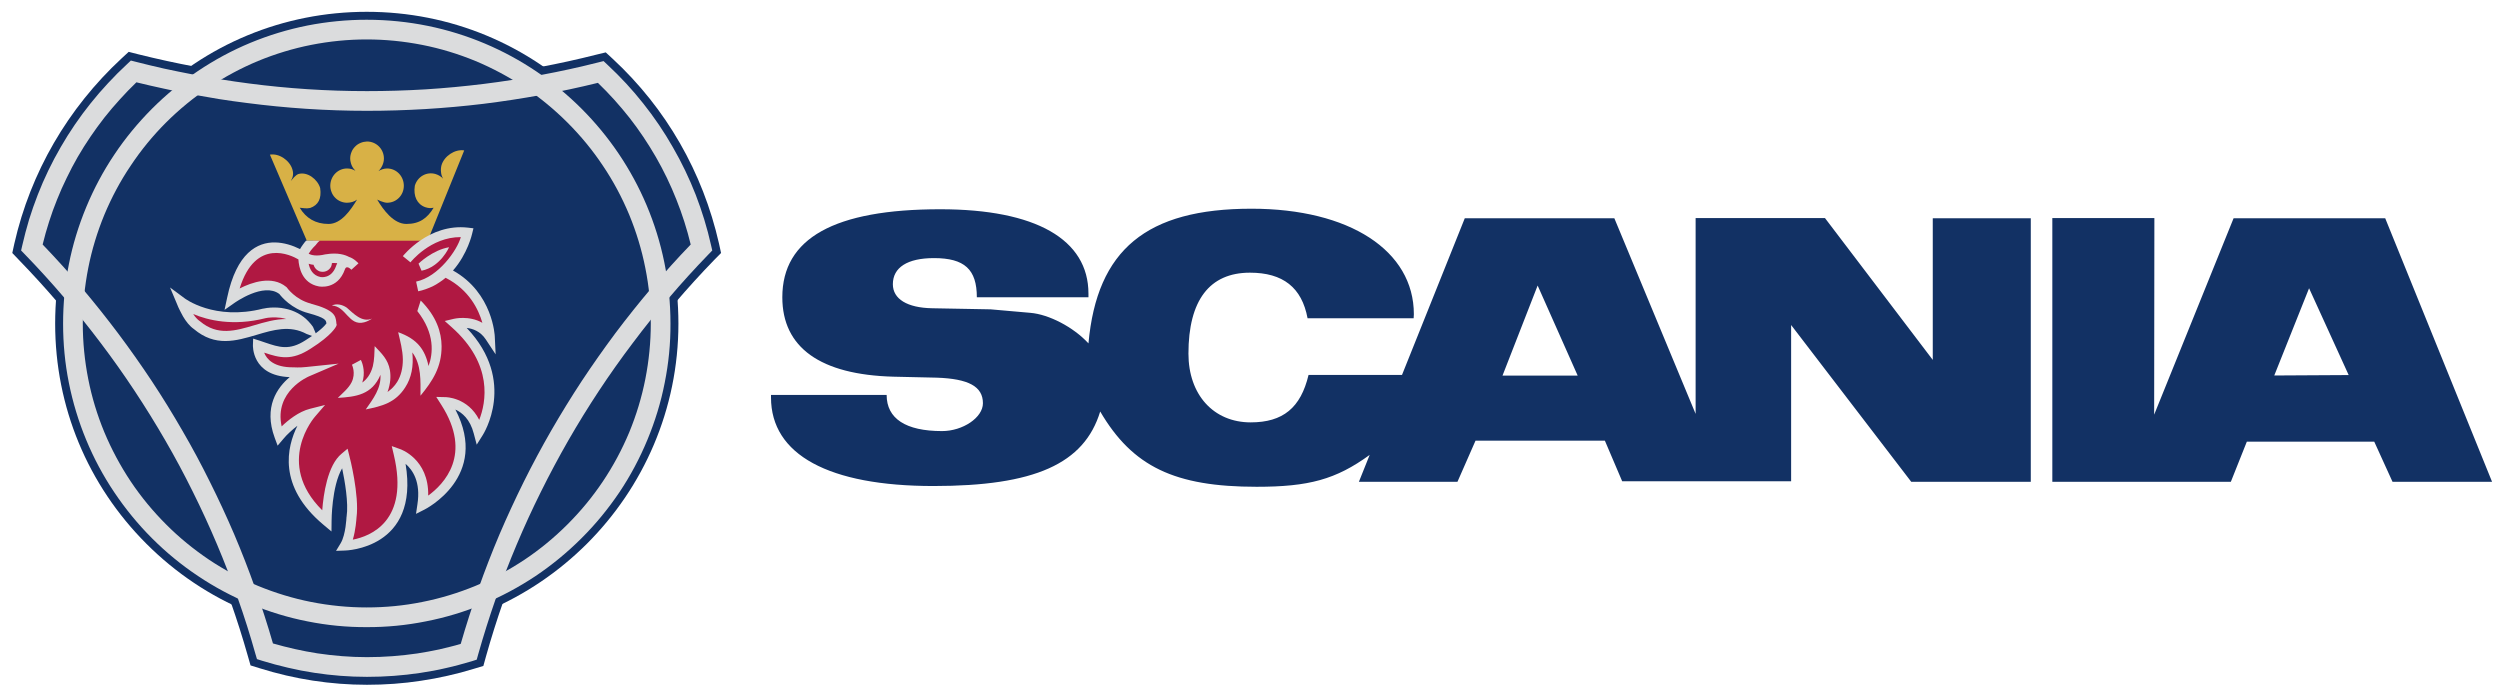 <svg xmlns="http://www.w3.org/2000/svg" viewBox="0 0 2298 633" width="254" height="70"><title>scania-3</title><style>		.s0 { fill: #123164 } 		.s1 { fill: #dbdcdd } 		.s2 { fill: #b01842 } 		.s3 { fill: #d8b146 } 	</style><path fill-rule="evenodd" class="s0" d="m337.3 76.1c71.4 0 142.3-8.6 210.8-26l8.7-2.1 6.5 6c49 45.4 82.7 104.1 97.6 169.7l1.9 8.7-6.3 6.4c-99 102.2-171.6 228.4-209.8 364.5l-2.4 8.7-8.7 2.6q-11.9 3.7-24.1 6.4-12.2 2.8-24.5 4.6-12.3 1.9-24.8 2.8-12.4 0.9-24.9 0.9c-33.2 0-66.4-5.1-98.6-15.2l-8.4-2.6-2.4-8.4c-38.5-135.9-111.1-261.8-210.4-364.2l-6.2-6.5 1.9-8.7c14.9-65.4 49.1-124.3 98.6-170.2l6.5-6 8.6 2.2c70.2 17.5 140.9 26.4 210.4 26.4z"></path><path fill-rule="evenodd" class="s0" d="m50.7 297.3c0-76.7 29.8-148.6 83.9-202.7 54.1-54.1 126-83.9 202.5-83.9 76.6 0 148.5 29.8 202.6 83.9 54.1 54.1 83.9 126 83.9 202.7 0 157.7-128.6 286.3-286.5 286.3-76.5 0-148.4-29.8-202.5-83.9-54.1-54.1-83.9-126-83.9-202.4z"></path><path class="s1" d="m55.8 135.1q6.1-10.6 13-20.7 6.9-10.1 14.6-19.7 7.6-9.5 16-18.5 8.3-9 17.3-17.3l3.6-3.4 4.7 1.2q12.9 3.3 25.8 6.2 13 2.8 26 5.3 13 2.5 26.1 4.6 13.1 2.1 26.2 3.8c35.2 4.6 71.3 7 108.2 7q26.9 0 53.7-1.6 26.8-1.7 53.5-5 26.6-3.3 53.1-8.3 26.4-4.9 52.4-11.5l4.8-1.2 3.6 3.4c11.8 11 22.9 22.9 32.9 35.6 10.1 12.7 19.2 26.1 27.2 40.2 8.1 14 15.1 28.6 21 43.7 5.8 15.1 10.6 30.6 14.1 46.4l1.1 4.8-3.4 3.5q-18.7 19.3-36.1 39.7-17.5 20.4-33.6 41.9-16.2 21.4-31 43.8-14.8 22.4-28.2 45.7-13.3 23.2-25.2 47.2-11.9 23.9-22.3 48.6-10.4 24.7-19.3 49.9-8.8 25.3-16.1 51.1l-1.3 4.7-4.7 1.5q-5.8 1.7-11.7 3.3-5.8 1.6-11.8 2.9-5.9 1.4-11.8 2.5-6 1.1-12 2-24 3.6-48.9 3.6c-16.4 0-32.6-1.3-48.3-3.7q-6.1-1-12.2-2.1-6.1-1.2-12.1-2.6-6-1.4-12-3-5.9-1.6-11.8-3.4l-4.7-1.5-1.4-4.7q-7.2-25.7-16.1-50.9-8.8-25.2-19.2-49.8-10.4-24.6-22.3-48.5-11.8-23.9-25.2-47-13.4-23.2-28.3-45.7-14.8-22.4-31-43.8-16.2-21.5-33.7-41.9-17.5-20.5-36.2-39.8l-3.4-3.5 1.1-4.8q2.7-11.8 6.2-23.5 3.6-11.6 8-22.9 4.4-11.3 9.7-22.3 5.3-11 11.4-21.5zm69.6-59.6q-7.9 7.6-15.2 15.7-7.4 8.1-14.2 16.7-6.8 8.7-12.9 17.7-6.2 9.1-11.7 18.6-5.4 9.4-10.1 19.2-4.8 9.7-8.8 19.8-4.1 10.1-7.4 20.5-3.3 10.3-5.9 20.9 18.6 19.4 36 39.8 17.3 20.5 33.4 41.9 16.1 21.5 30.9 43.8 14.8 22.4 28.2 45.7 13.4 23 25.2 46.9 11.9 23.8 22.4 48.3 10.4 24.5 19.3 49.6 8.9 25.1 16.3 50.7c13.2 3.8 26.8 6.9 40.8 9.1 14.8 2.2 30.1 3.5 45.6 3.5 15.8 0 31.2-1.2 46.3-3.4q5-0.8 10-1.7 5.1-0.9 10.1-2 4.9-1.1 9.9-2.4 5-1.2 9.9-2.7 7.4-25.6 16.3-50.8 8.9-25.2 19.3-49.8 10.5-24.5 22.4-48.5 11.9-23.9 25.2-47 13.4-23.2 28.1-45.6 14.8-22.3 30.8-43.8 16.1-21.4 33.4-41.8 17.3-20.5 35.9-39.8c-3.4-14.1-7.8-27.9-13.2-41.4-5.3-13.4-11.6-26.5-18.8-39-7.3-12.6-15.3-24.6-24.2-36-9-11.4-18.7-22.2-29.1-32.2q-26 6.4-52.4 11.2-26.4 4.8-53 8.1-26.6 3.2-53.3 4.8-26.8 1.6-53.6 1.6c-37.4 0-74.2-2.5-110.4-7.2q-12.8-1.6-25.6-3.6-12.7-2.1-25.4-4.4-12.7-2.4-25.3-5.2-12.6-2.7-25.2-5.8z"></path><path class="s1" d="m58 297.3c0-18.3 1.7-36.6 5.3-54.5 3.5-17.9 8.9-35.5 15.9-52.4 7-16.9 15.6-33.1 25.8-48.3 10.1-15.2 21.8-29.3 34.7-42.3 12.9-12.9 27.1-24.6 42.3-34.7 15.2-10.2 31.3-18.9 48.2-25.9 16.9-7 34.4-12.3 52.4-15.9 17.9-3.5 36.2-5.3 54.4-5.3 77.2 0 147 31.2 197.6 81.8 50.5 50.5 81.7 120.3 81.7 197.5 0.1 18.3-1.7 36.5-5.3 54.4-3.5 18-8.9 35.5-15.9 52.4-7 16.9-15.6 33.1-25.8 48.3-10.2 15.1-21.8 29.3-34.8 42.2-12.9 12.9-27.1 24.6-42.3 34.8-15.2 10.1-31.4 18.8-48.3 25.8-16.9 7-34.4 12.3-52.4 15.8-17.9 3.6-36.2 5.4-54.5 5.3-18.2 0.1-36.5-1.7-54.4-5.3-17.9-3.5-35.5-8.9-52.4-15.9-16.9-7-33-15.6-48.2-25.8-15.2-10.1-29.4-21.8-42.3-34.7-12.9-12.9-24.5-27.1-34.7-42.3-10.2-15.2-18.8-31.3-25.8-48.2-7-16.9-12.3-34.4-15.9-52.4-3.6-17.9-5.3-36.1-5.3-54.4zm94.5-184.7c-12.1 12.1-22.9 25.3-32.4 39.6-9.6 14.2-17.6 29.3-24.2 45.1-6.5 15.8-11.5 32.2-14.8 49-3.3 16.8-5 33.9-5 51 0 17.1 1.7 34.1 5 50.9 3.3 16.8 8.3 33.2 14.8 48.9 6.6 15.8 14.7 30.9 24.2 45.2 9.5 14.2 20.4 27.4 32.5 39.5 12 12.1 25.3 22.9 39.5 32.5 14.2 9.5 29.3 17.5 45.1 24.1 15.8 6.5 32.2 11.5 48.9 14.8 16.8 3.3 33.9 5 50.9 5 17.2 0 34.2-1.6 51-5 16.8-3.3 33.2-8.3 49-14.8 15.8-6.5 30.9-14.6 45.2-24.1 14.2-9.5 27.4-20.4 39.5-32.5 12.1-12.1 23-25.3 32.5-39.5 9.5-14.2 17.6-29.3 24.2-45.1 6.5-15.8 11.5-32.2 14.8-49 3.3-16.8 5-33.8 5-50.9 0-17.1-1.6-34.2-5-51-3.3-16.8-8.3-33.2-14.8-49-6.6-15.8-14.6-30.9-24.2-45.1-9.5-14.3-20.4-27.5-32.5-39.6-12.1-12.1-25.3-23-39.5-32.5-14.3-9.5-29.4-17.6-45.2-24.2-15.8-6.5-32.2-11.5-49-14.8-16.8-3.3-33.8-5-51-5-17.1 0-34.1 1.7-50.9 5-16.7 3.3-33.1 8.3-48.9 14.8-15.8 6.6-30.9 14.7-45.1 24.2-14.2 9.5-27.5 20.4-39.6 32.5z"></path><path class="s1" d="m242.2 283.5q3.2-0.7 6.5-0.9 3.3-0.2 6.6 0 3.3 0.2 6.5 0.9 3.2 0.6 6.3 1.7 3 1.1 5.8 2.6 2.7 1.5 5.2 3.4 2.5 1.9 4.6 4.2 2.2 2.3 4 4.9l4.4 10.3-10.3-3.8c-15.3-8.3-30.7-3.7-45.8 0.8-19.3 5.7-38.1 11.3-57.8-5.3-4-2.8-7.3-7.1-9.9-11.5q-0.8-1.4-1.5-2.8-0.8-1.4-1.5-2.9-0.7-1.4-1.4-2.9-0.6-1.4-1.2-2.9l-6.4-15.2 13.2 9.8c0.1 0.1 27.4 21.1 72.4 9.6z"></path><path fill-rule="evenodd" class="s2" d="m331 208.3c-19.2 0-37 3.6-44 13.5 0 0-7.7 7.2-9.1 13.5 0 0-49.3-33.5-64.7 39.1 0 0 29.9-21.4 46.9-7.4 0 0 8.7 12.2 24.5 16.3 21.7 5.8 19.3 10.1 20.2 14.7 0 0-2.8 6.7-21.6 18.5-18.5 12-29.1 6.2-46.2 0.7 0 0-1.1 25.3 32.7 24.8 0 0 5.6 0.5 12.3-0.2 0 0-40.6 17-25.2 58.8 0 0 13.9-16.8 29.3-20.7 0 0-44 50 14.2 98.9 0 0 0-44.7 16.6-58.5 0 0 9.1 35.6 6.2 55.1 0 0-0.7 17.1-6 26 0 0 69-1.5 49.3-84.4 0 0 27.6 9.4 21.9 47.1 0 0 62-31 21.1-94.7 0 0 23.3 0 30.5 27.9 0 0 33.2-51.3-21.6-100.1 0 0 20.7-5 32 12.1 0 0-1.5-39-38.2-58-8.4-4.6 4.8-18 1.4-25.5z"></path><path fill-rule="evenodd" class="s2" d="m373.8 238.1c0 0 22.4-28.3 55.8-24.5 0 0-9.4 41.8-46.2 49.5z"></path><path fill-rule="evenodd" class="s1" d="m387.5 248.7c17.6-3.6 25.3-21.6 25.3-21.6-15.4 2.6-28.1 15.1-28.1 15.1zm-68.8 33.9c-4.1-2.8-9.4-4-13.7-1.9 13.2 0.5 15.4 19.2 29.8 15.4 2.6-0.7 5-1.9 7.2-3.4-9.4 3.9-17.1-4.8-23.3-10.1zm75.2 53.7c-1.6-7.8-4.3-13.6-8-18.2-4.8-5.9-11.3-9.8-19.9-12.9 1.9 8.3 4.2 16.6 4.3 25.1 0 8-1.7 14.9-5.2 20.6q-0.9 1.4-1.9 2.7-1 1.2-2.1 2.4-1.1 1.2-2.4 2.2-1.2 1-2.5 2c2.9-8 3.1-14.7 2.2-20.1-1.8-10-7.5-15.2-14-22.1-0.3 6.1-0.2 12.4-1.7 18.5-2 7.6-5.8 12.2-9.7 15 2.8-8.6 0.8-16.7-1.3-20.8l-8.2 4.4c0.1 0.3 3.8 7.7-0.3 16.1-2.8 5.6-8.3 10-12.7 14.4 16.5-1 31.5-2.8 39.2-21.2 0.8 12.3-6.8 22.2-13.5 31.8 14.8-3 27.2-6 36.3-20.3 5.7-8.8 7.8-19.4 6.5-32.1 8.5 11.4 7.5 26.3 7.5 39.8 11.2-13.6 19.5-26.4 19.4-45.5-0.1-12.7-4.6-27.4-19.2-42l-3.1 9.7c16.4 20.8 14.5 39.1 10.3 50.5z"></path><path class="s2" d="m263.1 293.1q-2.3-0.7-4.7-1.1-2.3-0.3-4.8-0.4-2.4-0.1-4.8 0.1-2.4 0.1-4.7 0.6c-29.9 7.6-53 1.9-66.5-3.8 1.7 2.6 3.8 5 6 6.5l0.2 0.1 0.1 0.1c16.1 13.6 32.6 8.7 49.5 3.7 9.8-2.9 19.6-5.8 29.7-5.8z"></path><path fill-rule="evenodd" class="s3" d="m346.7 183.3c5.7 9.6 15.1 22.4 26.9 22.4 12 0 19.2-5.3 25-14.9-3.4 0.5-4.3 0.5-7.7-0.5-7.5-2.7-11.1-10.1-9.6-19.7 2.4-8.4 10.8-13.2 19-10.8 2.9 0.9 5.3 2.4 7 4.3q-0.8-1.4-1.3-2.9-0.5-1.5-0.6-3.1-0.2-1.6-0.1-3.2 0.1-1.5 0.5-3.1c2.4-8.4 12.3-15.1 20.9-13.7l-33.6 83h-111.1l-33.9-79.1c8.4-1.5 18.3 5.3 20.7 13.7 1.2 4 0.5 7.2-1.5 10.5 1.7-1.9 4.4-5.5 7-6.4 8.2-2.4 17.6 4.8 20 12.9 1.4 9.7-1.7 15.7-9.2 18.3-3.3 0.7-6.2 0.2-9.6-0.2 5.8 9.6 14.5 14.9 26.5 14.9 11.7 0 20.4-12.8 26.2-22.4q-1 0.7-2.1 1.3-1.1 0.5-2.3 0.9-1.1 0.3-2.3 0.5-1.2 0.2-2.5 0.2c-2 0-4-0.4-5.9-1.2-1.9-0.8-3.6-1.9-5-3.4-1.5-1.5-2.6-3.2-3.3-5.1-0.8-1.9-1.2-3.9-1.2-5.9 0-8.7 6.8-15.9 15.4-15.9 2.7 0 5.6 0.7 7.7 2.2q-1.1-1.2-2-2.5-0.9-1.3-1.5-2.7-0.6-1.5-0.9-3-0.4-1.6-0.4-3.1c0-2.1 0.4-4.1 1.2-6 0.7-1.9 1.9-3.6 3.3-5 1.4-1.5 3.1-2.6 5-3.4 1.9-0.8 3.9-1.2 5.9-1.3 8.7 0 15.6 7 15.6 15.7 0 4.3-2.1 8.6-5 11.5 2.4-1.4 5-2.4 7.9-2.4 8.7 0 15.4 7.2 15.4 15.9 0 8.6-6.7 15.6-15.4 15.6-3.4 0-9.1-2.9-9.1-2.9z"></path><path class="s1" d="m294 221.1q-0.5 0.3-0.9 0.7-0.5 0.4-0.9 0.8-0.4 0.4-0.7 0.9-0.4 0.4-0.8 0.9l-0.2 0.4-0.3 0.3c0 0-4.2 3.9-6.5 8 2.3 1.2 7.1 2.6 15.5 0.5h0.3c11.1-1.9 18 0.6 21.3 2.4 4.7 1.4 8.7 5.9 8.7 5.9l-6.5 5.9c-0.1 0-4.3-4.8-5.9-0.5-6.8 19.5-24.1 15.8-24.1 15.8-15.5-2.9-18.3-17.7-18.7-24.8-6.5-3.8-39.4-20.4-54 26.7 11.2-5.7 29.7-12.1 42.7-1.5l0.5 0.4 0.3 0.4c0 0 7.7 11 21.9 14.6l0.1 0.1c21.9 5.8 22.6 11.3 23.3 16.8 0 0.5 0.1 1 0.1 1.3l0.3 1.4-0.5 1.3c0 0-3.5 8-23.4 20.5-17.5 11.4-28.4 8.5-42.8 3.7 2.3 5.9 8.8 13.7 26.9 13.5h0.3c0 0 5.3 0.4 11.5-0.3l29.8-3.1-27.5 11.8c-0.1 0.1-32 13.4-24.9 45.9 5.8-5.6 15.6-13.6 26.1-16.2l13.8-3.5-9.3 10.8c-0.1 0.1-37.2 42.4 6.7 86 1.1-14.5 4.8-41.3 17.8-52l5.5-4.6 1.7 6.9c0.1 0.1 9.3 36.1 6.5 56.5-0.1 1.3-0.7 11.3-3.4 20.2 16.1-3.1 52.2-16.9 37.7-77.9l-1.9-8.1 7.8 2.8c0.1 0 26.4 9 25.7 42.7 14.2-10.3 41.3-37.8 12-83.5l-4.6-7.2 8.5 0.2c0 0 20.5 0 31 20.9 6.3-16 13.1-51-25.2-85.1l-6.5-5.8 8.4-2c0.1 0 13.8-3.4 26.2 3.7-3.5-12.2-12.1-30.2-33.4-41.2l-0.1-0.1q0 0-0.1 0 0 0 0 0-0.1-0.1-0.1-0.1-0.1 0-0.1 0-2.7 2.3-5.7 4.2-2.9 2-6.1 3.6-3.2 1.5-6.6 2.7-3.4 1.2-6.8 1.9l-1.9-8.9c20.5-4.3 37.7-28.8 41.1-40.9-27.9-0.2-46.2 23.1-46.3 23.2l-7-5.7c0.1-0.1 23.9-30.3 59.8-26.2l5.1 0.6-1.2 4.9c0 0.1-4.1 18.6-17.6 33.9 36.9 20.6 38.4 60.5 38.4 60.6l0.8 16.5-9.1-13.8c-4.9-7.4-11.9-9.9-17.5-10.5 46.7 49 14.9 98.2 14.8 98.4l-5.6 8.9-2.7-10.2c-3.4-13.3-10.8-19.3-16.9-22.1 32.1 61.7-28.1 91.8-28.3 91.9l-7.9 4 1.3-8.8c3.2-20.6-4.4-31.6-10.9-37.2 13.1 78.3-55.4 79.7-55.6 79.7l-8.3 0.3 4.3-7.1c4.7-7.9 5.3-23.8 5.3-23.8v-0.2l0.1-0.3c1.9-12.8-1.7-33-4.1-44.5-9.7 16.6-9.7 48.4-9.7 48.5l-0.1 9.6-7.4-6.2c-42.3-35.4-33.6-71.6-23.9-91q-1.8 1.4-3.5 2.8-1.8 1.5-3.4 3-1.7 1.6-3.3 3.2-1.5 1.6-3 3.4l-5 5.9-2.7-7.3c-10.4-28.2 2.3-46.1 13.8-55.7-35.2-1.3-33.8-29.4-33.8-29.5l0.2-5.9 5.7 1.8c2.2 0.7 3.8 1.3 5.3 1.8 13 4.4 22.3 7.5 37-2 13.5-8.5 18-13.6 19.4-15.6l-0.1-0.3c-0.3-2.4-0.6-4.8-16.5-9.1-15.6-4-24.8-15.1-26.7-17.6-14.5-11-40.9 8-41 8l-9.4 6.6 2.4-11.2c8.7-41.5 27.9-51.1 44.2-50.8 8 0.2 15.7 2.6 22.8 6.1q0.6-1.1 1.2-2 0.7-1 1.4-2 0.7-1 1.4-1.9 0.7-0.9 1.5-1.8h12.7zm16 20.6q-0.6 0-1.2 0-0.7-0.1-1.3-0.1-0.6 0-1.2 0-0.6 0.1-1.2 0.1-0.1 1.6-0.7 3.1-0.7 1.5-1.9 2.6-1.2 1.1-2.7 1.7-1.5 0.6-3.1 0.6-1.5 0-2.9-0.4-1.3-0.5-2.5-1.4-1.1-0.9-1.9-2.1-0.8-1.2-1.2-2.6-0.5 0-1.1-0.1-0.6-0.1-1.2-0.2-0.5-0.1-1.1-0.3-0.6-0.1-1.1-0.3c1 5 3.8 10.8 10.9 12.2 0 0 10 2.1 14.3-10.1v-0.1q0.5-1.4 1.1-2.6z"></path><path fill-rule="evenodd" class="s0" d="m2290.7 442.7h-91.5l-16.8-36.9h-117.1l-14.7 36.9h-164.1v-242.4h93.8l-0.2 180.7 73-180.5h139.4zm-514.1-112v-130.2h90.1v242.2h-109.9l-110.4-144.1v143.6h-155.3l-15.9-37.3h-118.9l-16.6 37.8h-90.6l9.9-24.7c-31.1 22.6-56 29.3-103.9 29.3-75.3 0-114.1-18.5-143.8-69.2-14.7 48.2-60.4 68.5-153.2 68.5-96.4 0-149.4-28.8-149.4-81.4v-2.3h106.3c0 21.7 17.5 33.2 50.9 33.2 19.1 0 37.6-12.4 37.6-25.6 0-15.4-13.2-22.5-42.5-23.5l-39.8-0.9c-67.1-1.8-102.1-26.7-102.1-73 0-54.2 47.7-80.9 145.2-80.9 87.8 0 136.2 27.7 136.2 77.6v3.3h-102.6c0-25.6-11.3-36-39.4-36-24.4 0-37.8 8.6-37.8 24 0 13.6 13.2 21.7 36.2 22.1l53.7 1 36.4 3.2c17.1 1.4 39.7 13.1 53.5 28.1 7.8-86.2 53.4-123.8 149.8-123.8 90.1 0 149.3 38.5 149.3 97l-0.2 3.7h-97.5c-5.3-28.3-22.6-41.9-53-41.9-37.1 0-56.5 25.4-56.5 74.4 0 37.8 23.1 63.2 57.2 63.2 29.7 0 46-13.4 53.2-43.6h85.9l57.7-144h137.5l74.7 179.8v-180h118.9l99.1 130.4zm382.3 13.9l-36.4-79.8-32 80.2zm-708.7 0.5l-36.8-82.8-32.3 82.8z"></path></svg>